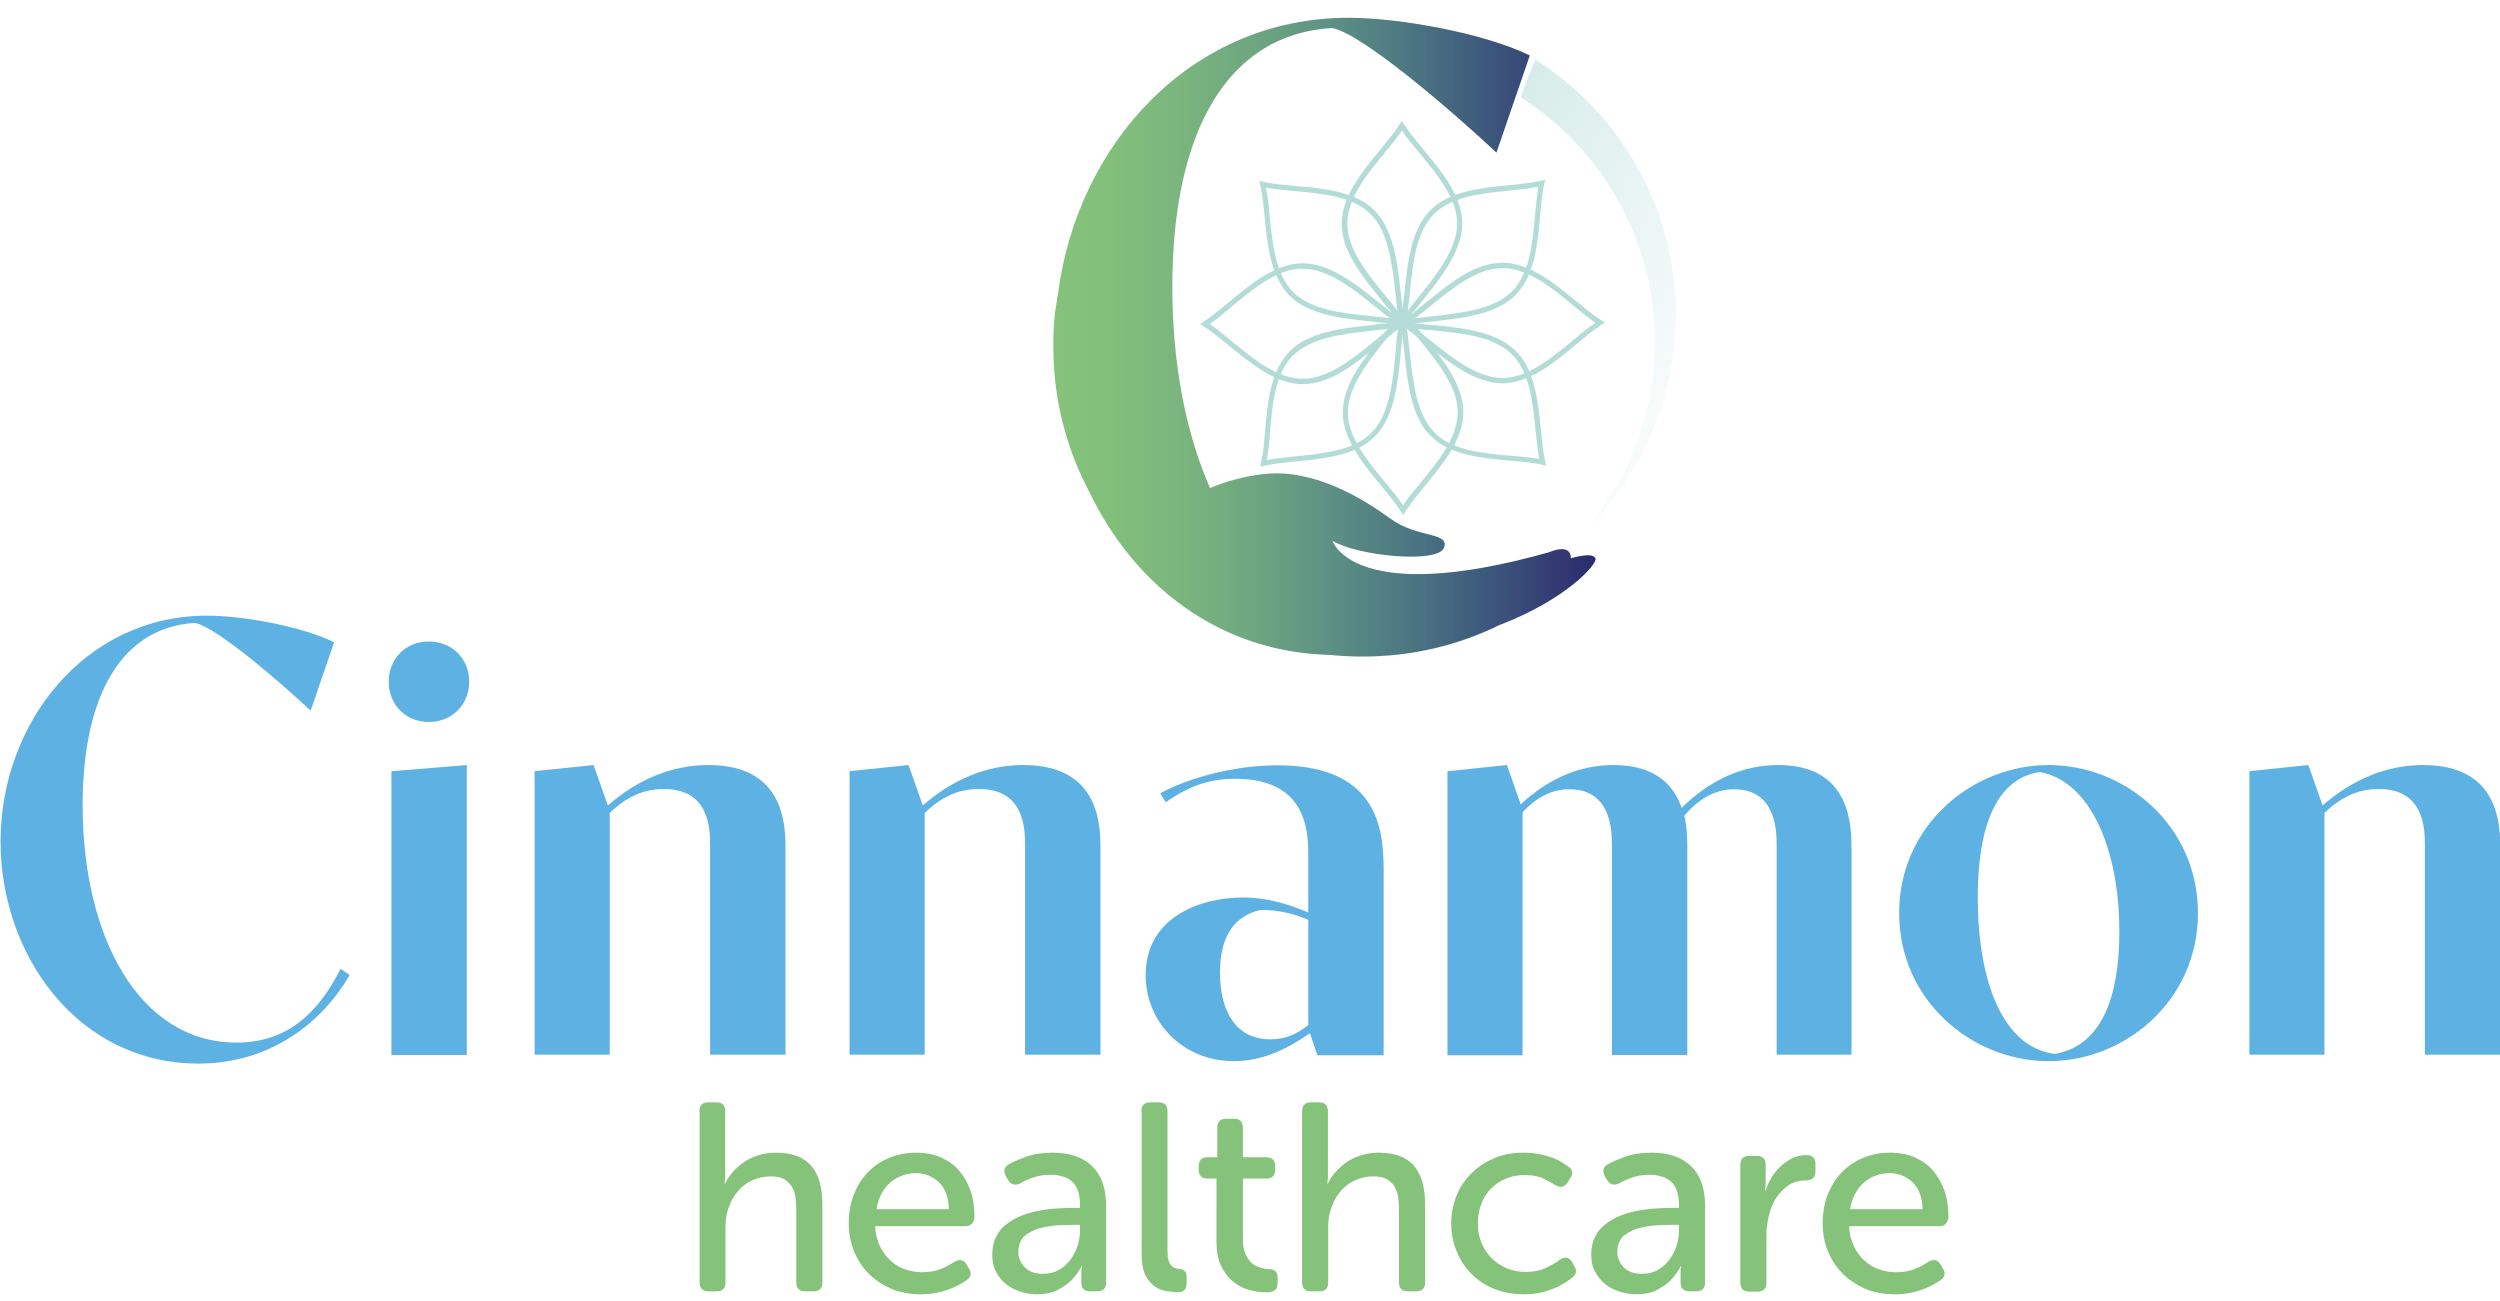 <svg xmlns="http://www.w3.org/2000/svg" xmlns:xlink="http://www.w3.org/1999/xlink" id="Layer_1" x="0px" y="0px" viewBox="0 0 928.7 483.4" style="enable-background:new 0 0 928.7 483.4;" xml:space="preserve"><style type="text/css">	.st0{fill:#5EB1E3;}	.st1{fill:#85C27A;}	.st2{fill:#B4DCD7;}	.st3{fill-rule:evenodd;clip-rule:evenodd;fill:url(#SVGID_1_);}	.st4{fill:url(#SVGID_00000169559893007236504890000014060159351982158268_);}			.st5{clip-path:url(#SVGID_00000021809221041626563560000004848749049953734293_);fill-rule:evenodd;clip-rule:evenodd;fill:url(#SVGID_00000143616810242463463700000007918809648349045668_);}</style><g>	<path class="st0" d="M129.9,362.2c-10.1,17.5-29.4,32.9-56.1,32.9c-45.1,0-73.6-40.5-73.6-82.5c0-43.8,31.2-83.9,76.7-83.9  c13.3,0,35.4,4,47.2,9.9l-8.7,25.4c-10.1-9.5-35-31.2-43-32.6c-27.2,1.6-41.7,26.9-41.7,67.7c0,49.6,21.4,88.2,57.1,88.2  c18.4,0,30.1-10.3,38.7-27.4L129.9,362.2z"></path>	<path class="st0" d="M159.3,238.3c8.5,0,15,6.3,15,14.9c0,8.7-6.5,15-15,15c-8.5,0-14.9-6.3-14.9-15  C144.4,244.6,150.8,238.3,159.3,238.3z M145.4,286.5l28-2.3v107.7h-28V286.5z"></path>	<path class="st0" d="M198.4,286.5l22.1-2.3l5.3,15c11.2-9.7,23.7-15,37.4-15c28.6,0,28.6,22.9,28.6,31.4v76.2h-28v-77.7  c0-5.9-0.1-21-17.1-21c-7.4,0-13.8,2.7-20.2,8.9v89.8h-27.9V286.5z"></path>	<path class="st0" d="M315.4,286.5l22.1-2.3l5.3,15c11.2-9.7,23.7-15,37.4-15c28.6,0,28.6,22.9,28.6,31.4v76.2h-28v-77.7  c0-5.9-0.1-21-17.1-21c-7.4,0-13.8,2.7-20.2,8.9v89.8h-27.9V286.5z"></path>	<path class="st0" d="M486.6,383.8c-7.3,5.1-16.8,10.4-28.2,10.4c-18.9,0-32.8-14.3-32.8-32c0-21.7,20.6-28.8,36.1-28.8  c9.6,0,18.1,2.9,24.3,5.6v-20.9c0-8.5,0-28.8-27.1-28.8c-9.1,0-16.7,2.3-25.8,8.7l-2.1-3.3c10.5-5.7,27.2-10.4,43.7-10.4  c39.3,0,39.3,26.6,39.3,40.7v67h-24.6L486.6,383.8z M486,341.7c-4.2-1.8-10.1-3.7-17.7-3.7c-9.5,2.2-15.1,9.4-15.1,23.3  c0,14.9,6.3,24.8,18.7,24.8c5.7,0,9.7-1.9,14.1-5.3V341.7z"></path>	<path class="st0" d="M660,314.2c0-5.3-0.1-21-15.8-21c-7.4,0-13.4,3.8-18.5,9.8c1.1,4.9,1.1,9.7,1.1,12.7v76.2h-28v-77.7  c0-5.3-0.1-21-15.8-21c-6.9,0-12.3,3.2-17.4,8.5v90.3h-27.9V286.5l22.1-2.3l5.1,14.6c10.4-9.6,21.8-14.6,34.5-14.6  c15.9,0,22.5,7.8,25.3,15.9c10.6-10.4,22.7-15.9,35.9-15.9c27.2,0,27.2,23,27.2,31.4v76.2H660V314.2z"></path>	<path class="st0" d="M705.5,339.2c0-32.5,27.1-55,55.5-55c28.6,0,55.5,22.5,55.5,55s-27,55-55.5,55  C732.6,394.2,705.5,371.7,705.5,339.2z M763.3,391.5c17.3-2.9,24-21,24-45.3c0-31.5-11.2-56.2-29.6-59.4c-16.7,2.5-23,21.4-23,46.5  C734.7,364.8,744.1,389.1,763.3,391.5z"></path>	<path class="st0" d="M835.4,286.5l22.1-2.3l5.3,15c11.2-9.7,23.7-15,37.4-15c28.6,0,28.6,22.9,28.6,31.4v76.2h-28v-77.7  c0-5.9-0.1-21-17.1-21c-7.4,0-13.8,2.7-20.2,8.9v89.8h-27.9V286.5z"></path></g><g>	<path class="st1" d="M259.8,412.8c0-2.2,1.1-3.3,3.3-3.3h3.1c2.1,0,3.2,1.1,3.2,3.3v22.7c0,0.6,0,1.2,0,1.7c0,0.5-0.1,1-0.1,1.3  c-0.1,0.5-0.1,0.9-0.1,1.2h0.2c0.5-1.2,1.3-2.5,2.4-3.8c1.1-1.4,2.4-2.6,4-3.8c1.6-1.2,3.4-2.1,5.5-2.8c2.1-0.7,4.3-1.1,6.9-1.1  c6,0,10.3,1.6,13.1,4.8c2.8,3.2,4.2,8,4.2,14.5v28.9c0,2.2-1.1,3.3-3.3,3.3h-3.1c-2.2,0-3.3-1.1-3.3-3.3v-26.7c0-1.8-0.1-3.4-0.3-5  c-0.2-1.5-0.7-2.8-1.4-4c-0.7-1.1-1.7-2-2.9-2.7c-1.3-0.7-2.9-1-4.9-1c-2.4,0-4.6,0.5-6.7,1.4c-2.1,0.9-3.8,2.2-5.3,3.9  c-1.5,1.7-2.7,3.7-3.5,6c-0.9,2.3-1.3,4.8-1.3,7.5v20.6c0,2.2-1.1,3.3-3.2,3.3h-3.1c-2.2,0-3.3-1.1-3.3-3.3V412.8z"></path>	<path class="st1" d="M315.3,454.5c0-4,0.6-7.6,1.9-10.8c1.3-3.2,3-6,5.3-8.3c2.2-2.3,4.9-4.1,7.9-5.3c3.1-1.3,6.4-1.9,10-1.9  c3.4,0,6.5,0.6,9.2,1.8s5,2.8,6.8,5c1.8,2.1,3.2,4.6,4.2,7.5c1,2.9,1.4,6.1,1.4,9.6c0,0.9-0.3,1.7-0.9,2.4c-0.6,0.7-1.4,1-2.4,1  h-33.6c0.1,2.7,0.7,5.1,1.7,7.3c1,2.1,2.3,3.9,3.9,5.4c1.6,1.5,3.4,2.6,5.4,3.3c2,0.7,4.2,1.1,6.4,1.1c2.8,0,5.2-0.4,7.3-1.3  c2.1-0.9,3.6-1.8,4.8-2.6c2-1.1,3.5-0.7,4.5,1.1l0.9,1.5c0.5,0.9,0.7,1.7,0.5,2.4c-0.2,0.8-0.7,1.4-1.5,1.9  c-0.7,0.5-1.7,1.1-2.8,1.7c-1.1,0.6-2.4,1.2-3.8,1.7c-1.4,0.5-3,1-4.8,1.3c-1.8,0.4-3.6,0.5-5.6,0.5c-4,0-7.6-0.7-10.8-2  c-3.2-1.4-6-3.2-8.4-5.6c-2.4-2.4-4.2-5.1-5.5-8.3C316,461.7,315.3,458.3,315.3,454.5z M352.5,449.2c-0.1-4.4-1.4-7.8-3.7-10  c-2.4-2.2-5.2-3.4-8.5-3.4c-3.7,0-6.9,1.2-9.6,3.5c-2.7,2.4-4.4,5.6-5.1,9.9H352.5z"></path>	<path class="st1" d="M368.6,466c0-2.6,0.5-4.8,1.5-6.7c1-1.9,2.3-3.5,4-4.7c1.7-1.3,3.5-2.3,5.6-3.1c2.1-0.8,4.3-1.4,6.5-1.8  c2.3-0.4,4.5-0.7,6.6-0.8c2.1-0.1,4.1-0.2,5.8-0.2h2.6v-1.3c0-2-0.3-3.8-0.8-5.2c-0.6-1.4-1.3-2.6-2.3-3.4c-1-0.9-2.2-1.5-3.5-1.8  c-1.3-0.4-2.7-0.6-4.3-0.6c-2.5,0-4.8,0.4-6.7,1.1c-2,0.7-3.5,1.4-4.6,2.1c-1.9,0.9-3.4,0.5-4.5-1.2l-0.8-1.4  c-1.1-2-0.7-3.5,1.1-4.5c1.5-0.9,3.7-1.8,6.4-2.8c2.7-1,6-1.5,9.9-1.5c6.3,0,11.2,1.7,14.6,5c3.4,3.3,5.2,8.2,5.2,14.7v28.5  c0,2.2-1.1,3.3-3.3,3.3H405c-2.2,0-3.3-1.1-3.3-3.3v-3c0-0.5,0-0.9,0-1.3c0-0.4,0-0.7,0.1-1c0.1-0.3,0.1-0.5,0.2-0.8h-0.2  c-1,2-2.3,3.7-3.8,5.3c-1.3,1.3-3,2.5-5.1,3.6c-2.1,1.1-4.6,1.6-7.5,1.6c-2.2,0-4.3-0.3-6.4-1c-2.1-0.7-3.9-1.6-5.4-2.9  c-1.6-1.3-2.8-2.8-3.7-4.7C369,470.5,368.6,468.4,368.6,466z M378.3,465.2c0,2,0.8,3.8,2.3,5.5c1.6,1.7,3.9,2.5,7,2.5  c2.1,0,4-0.5,5.7-1.4c1.7-1,3.1-2.2,4.3-3.8c1.2-1.6,2.1-3.3,2.7-5.2c0.6-1.9,0.9-3.8,0.9-5.6V455h-2.6c-1.8,0-3.8,0.1-6.2,0.2  c-2.3,0.2-4.5,0.6-6.7,1.2c-2.1,0.7-3.9,1.7-5.4,3C379,460.9,378.3,462.8,378.3,465.2z"></path>	<path class="st1" d="M424,412.8c0-2.2,1.1-3.3,3.3-3.3h3.1c2.2,0,3.3,1.1,3.3,3.3v52c0,1.4,0.1,2.5,0.4,3.4c0.3,0.9,0.6,1.5,1.1,2  c0.5,0.5,1,0.8,1.5,0.9c0.5,0.2,1.1,0.3,1.6,0.3c0.7,0.1,1.3,0.4,1.8,0.8c0.5,0.4,0.7,1.1,0.7,2v2.4c0,1.1-0.2,1.9-0.7,2.5  c-0.5,0.6-1.4,0.9-2.6,0.9c-1.3,0-2.8-0.2-4.4-0.4c-1.6-0.3-3-0.9-4.4-1.9c-1.3-1-2.4-2.4-3.3-4.2c-0.9-1.9-1.3-4.4-1.3-7.5V412.8z  "></path>	<path class="st1" d="M452,437.8h-3.5c-2.1,0-3.2-1.1-3.2-3.3v-1.3c0-2.2,1.1-3.3,3.3-3.3h3.6v-11c0-2.2,1.1-3.3,3.3-3.3h2.9  c2.2,0,3.3,1.1,3.3,3.3v11h8.7c2.2,0,3.3,1.1,3.3,3.3v1.3c0,2.2-1.1,3.3-3.2,3.3h-8.8v22.3c0,2.4,0.3,4.3,1,5.8  c0.7,1.5,1.5,2.6,2.4,3.4c1,0.8,2,1.3,3.1,1.6c1.1,0.3,2.1,0.5,3,0.5c1.3,0.1,2.2,0.4,2.7,0.9s0.7,1.3,0.7,2.4v2.1  c0,2.2-1.3,3.3-4,3.3c-2.5,0-4.9-0.4-7.2-1.1c-2.3-0.7-4.2-1.9-5.9-3.4c-1.7-1.5-3-3.4-4.1-5.8c-1-2.3-1.5-5.1-1.5-8.2V437.8z"></path>	<path class="st1" d="M483.7,412.8c0-2.2,1.1-3.3,3.3-3.3h3.1c2.1,0,3.2,1.1,3.2,3.3v22.7c0,0.6,0,1.2,0,1.7c0,0.5-0.1,1-0.1,1.3  c-0.1,0.5-0.1,0.9-0.1,1.2h0.2c0.5-1.2,1.3-2.5,2.4-3.8s2.4-2.6,4-3.8c1.6-1.2,3.4-2.1,5.5-2.8c2.1-0.7,4.3-1.1,6.9-1.1  c6,0,10.3,1.6,13.1,4.8c2.8,3.2,4.2,8,4.2,14.5v28.9c0,2.2-1.1,3.3-3.3,3.3h-3.1c-2.2,0-3.3-1.1-3.3-3.3v-26.7c0-1.8-0.1-3.4-0.3-5  c-0.2-1.5-0.7-2.8-1.4-4c-0.7-1.1-1.7-2-2.9-2.7c-1.3-0.7-2.9-1-4.9-1c-2.4,0-4.6,0.5-6.7,1.4c-2.1,0.9-3.8,2.2-5.3,3.9  c-1.5,1.7-2.7,3.7-3.5,6c-0.9,2.3-1.3,4.8-1.3,7.5v20.6c0,2.2-1.1,3.3-3.2,3.3H487c-2.2,0-3.3-1.1-3.3-3.3V412.8z"></path>	<path class="st1" d="M539.1,454.5c0-3.7,0.7-7.2,2-10.4c1.3-3.2,3.2-6,5.6-8.3c2.4-2.4,5.2-4.2,8.5-5.6s6.9-2,10.8-2  c2.1,0,4,0.2,5.8,0.5c1.7,0.4,3.3,0.8,4.7,1.3c1.4,0.5,2.6,1.1,3.6,1.7c1,0.6,1.9,1.2,2.5,1.7c0.9,0.5,1.3,1.2,1.4,2  c0.1,0.8-0.2,1.6-0.8,2.5l-1,1.5c-1.1,1.7-2.6,1.9-4.5,0.8c-1.1-0.7-2.5-1.5-4.4-2.4c-1.9-0.9-4.2-1.3-6.8-1.3  c-2.5,0-4.9,0.4-7,1.3c-2.2,0.9-4,2.1-5.6,3.7c-1.6,1.6-2.8,3.5-3.6,5.7c-0.9,2.2-1.3,4.6-1.3,7.2s0.4,5,1.3,7.2  c0.9,2.2,2.1,4.1,3.7,5.7c1.6,1.6,3.5,2.9,5.6,3.8c2.2,0.9,4.5,1.4,7.1,1.4c3,0,5.6-0.5,7.8-1.6c2.2-1.1,3.8-2,5-3  c1.9-1.2,3.3-0.9,4.5,0.9l0.8,1.5c1.1,1.8,0.8,3.2-0.9,4.4c-0.7,0.6-1.6,1.2-2.7,1.9c-1.1,0.7-2.4,1.4-3.9,2  c-1.5,0.6-3.2,1.2-5.1,1.6c-1.9,0.4-4,0.6-6.2,0.6c-4,0-7.6-0.7-10.9-2c-3.3-1.3-6.1-3.2-8.4-5.5c-2.4-2.4-4.2-5.1-5.5-8.3  C539.8,461.8,539.1,458.3,539.1,454.5z"></path>	<path class="st1" d="M591.1,466c0-2.6,0.5-4.8,1.5-6.7c1-1.9,2.3-3.5,4-4.7c1.7-1.3,3.5-2.3,5.6-3.1c2.1-0.8,4.3-1.4,6.5-1.8  c2.3-0.4,4.5-0.7,6.6-0.8c2.1-0.1,4.1-0.2,5.8-0.2h2.6v-1.3c0-2-0.3-3.8-0.8-5.2c-0.6-1.4-1.3-2.6-2.3-3.4s-2.2-1.5-3.5-1.8  c-1.3-0.4-2.7-0.6-4.3-0.6c-2.5,0-4.8,0.4-6.7,1.1c-2,0.7-3.5,1.4-4.6,2.1c-1.9,0.9-3.4,0.5-4.5-1.2l-0.8-1.4  c-1.1-2-0.7-3.5,1.1-4.5c1.5-0.9,3.7-1.8,6.4-2.8s6-1.5,9.9-1.5c6.3,0,11.2,1.7,14.6,5c3.4,3.3,5.2,8.2,5.2,14.7v28.5  c0,2.2-1.1,3.3-3.3,3.3h-2.5c-2.2,0-3.3-1.1-3.3-3.3v-3c0-0.5,0-0.9,0-1.3c0-0.4,0-0.7,0.1-1c0.1-0.3,0.1-0.5,0.2-0.8h-0.2  c-1,2-2.3,3.7-3.8,5.3c-1.3,1.3-3,2.5-5.1,3.6c-2.1,1.1-4.6,1.6-7.5,1.6c-2.2,0-4.3-0.3-6.4-1c-2.1-0.7-3.9-1.6-5.4-2.9  c-1.6-1.3-2.8-2.8-3.7-4.7C591.5,470.5,591.1,468.4,591.1,466z M600.8,465.2c0,2,0.8,3.8,2.3,5.5c1.6,1.7,3.9,2.5,7,2.5  c2.1,0,4-0.5,5.7-1.4c1.7-1,3.1-2.2,4.3-3.8c1.2-1.6,2.1-3.3,2.7-5.2c0.6-1.9,0.9-3.8,0.9-5.6V455h-2.6c-1.8,0-3.8,0.1-6.2,0.2  c-2.3,0.2-4.5,0.6-6.7,1.2c-2.1,0.7-3.9,1.7-5.4,3C601.5,460.9,600.8,462.8,600.8,465.2z"></path>	<path class="st1" d="M646.5,432.7c0-2.2,1.1-3.3,3.3-3.3h2.8c2.2,0,3.3,1.1,3.3,3.3v5.8c0,0.5,0,1,0,1.5c0,0.5-0.1,0.9-0.1,1.2  c-0.1,0.4-0.1,0.8-0.1,1.1h0.2c0.5-1.7,1.3-3.3,2.2-4.9c1-1.6,2.1-3,3.4-4.2c1.3-1.2,2.8-2.2,4.4-3c1.6-0.8,3.4-1.1,5.3-1.1  c2.1,0,3.2,1.1,3.2,3.3v2.8c0,2.2-1.2,3.3-3.6,3.3c-2.5,0-4.6,0.6-6.4,1.8c-1.8,1.2-3.3,2.8-4.6,4.7c-1.2,1.9-2.1,4.1-2.7,6.6  c-0.6,2.5-0.9,5-0.9,7.4v17.5c0,2.2-1.1,3.3-3.3,3.3h-3.1c-2.2,0-3.3-1.1-3.3-3.3V432.7z"></path>	<path class="st1" d="M677.1,454.5c0-4,0.6-7.6,1.9-10.8c1.3-3.2,3-6,5.3-8.3c2.2-2.3,4.9-4.1,7.9-5.3c3.1-1.3,6.4-1.9,10-1.9  c3.4,0,6.5,0.6,9.2,1.8s5,2.8,6.8,5s3.2,4.6,4.2,7.5c1,2.9,1.4,6.1,1.4,9.6c0,0.9-0.3,1.7-0.9,2.4c-0.6,0.7-1.4,1-2.4,1h-33.6  c0.1,2.7,0.7,5.1,1.7,7.3s2.3,3.9,3.9,5.4c1.6,1.5,3.4,2.6,5.4,3.3c2,0.7,4.2,1.1,6.4,1.1c2.8,0,5.2-0.4,7.3-1.3  c2.1-0.9,3.6-1.8,4.8-2.6c2-1.1,3.5-0.7,4.5,1.1l0.9,1.5c0.5,0.9,0.7,1.7,0.5,2.4c-0.2,0.8-0.7,1.4-1.5,1.9  c-0.7,0.5-1.7,1.1-2.8,1.7c-1.1,0.6-2.4,1.2-3.8,1.7c-1.4,0.5-3,1-4.8,1.3c-1.8,0.4-3.6,0.5-5.6,0.5c-4,0-7.6-0.7-10.8-2  c-3.2-1.4-6-3.2-8.4-5.6c-2.4-2.4-4.2-5.1-5.5-8.3C677.7,461.7,677.1,458.3,677.1,454.5z M714.2,449.2c-0.1-4.4-1.4-7.8-3.7-10  c-2.4-2.2-5.2-3.4-8.5-3.4c-3.7,0-6.9,1.2-9.6,3.5c-2.7,2.4-4.4,5.6-5.1,9.9H714.2z"></path></g><g>	<path class="st2" d="M522.1,119l-0.5,2.2c-0.5,2.5-0.8,5.3-1.1,8.2l0,0.2c-0.1,0.8-0.2,1.7-0.2,2.5c-1.1,10.7-2.4,22.8-9.5,30  c-7.1,7.1-18.8,8.3-29.2,9.3c-4.1,0.4-8,0.8-11.3,1.5l-2.2,0.5l0.5-2.2c0.7-3.3,1-7.2,1.4-11.4c0.9-10.4,2-22.1,9.1-29.3  c7.1-7.2,19.3-8.5,29.9-9.7c0.9-0.1,1.8-0.2,2.6-0.3c3-0.3,5.8-0.6,8.3-1.1L522.1,119z M470.6,170.9c3.3-0.6,6.9-1,10.8-1.4  c10-1,21.4-2.1,28-8.7c6.7-6.7,7.9-18.5,8.9-28.8c0.1-0.9,0.2-1.7,0.2-2.5l0-0.2c0.3-2.7,0.5-5.3,1-7.7c-2.4,0.5-5,0.7-7.7,1  c-0.9,0.1-1.8,0.2-2.7,0.3c-10.4,1.2-22.1,2.5-28.8,9.2c-6.6,6.6-7.6,18-8.5,28C471.6,164,471.2,167.6,470.6,170.9z"></path>	<path class="st2" d="M574,66.7l-0.5,2.2c-0.7,3.3-1,7.2-1.4,11.4c-0.9,10.4-2,22.1-9.1,29.3c-7.1,7.2-19.3,8.5-29.9,9.7  c-0.9,0.1-1.8,0.2-2.7,0.3c-3,0.3-5.8,0.6-8.3,1.1l-2.2,0.5l0.5-2.2c0.5-2.5,0.8-5.3,1.1-8.2c0.1-0.9,0.2-1.8,0.3-2.7  c1.1-10.7,2.4-22.8,9.5-30c7.1-7.1,18.8-8.3,29.2-9.3c4.1-0.4,8-0.8,11.3-1.5L574,66.7z M522.5,118.7c2.4-0.5,5-0.7,7.7-1  c0.9-0.1,1.8-0.2,2.7-0.3c10.4-1.2,22.1-2.5,28.8-9.2c6.6-6.6,7.6-18,8.5-28c0.4-3.9,0.7-7.6,1.3-10.8c-3.3,0.6-6.9,1-10.8,1.4  c-10,1-21.4,2.1-28,8.7c-6.7,6.7-7.9,18.5-8.9,28.8c-0.1,0.9-0.2,1.8-0.3,2.7C523.1,113.7,522.9,116.3,522.5,118.7z"></path>	<path class="st2" d="M568.2,138.2c2.7,6.5,3.5,14.2,4.2,21.3c0.4,4.1,0.8,8,1.5,11.3l0.5,2.2l-2.2-0.5c-3.3-0.7-7.2-1-11.4-1.4  c-10.4-0.9-22.1-2-29.3-9.1c-7.2-7.1-8.5-19.3-9.7-29.9c-0.1-0.9-0.2-1.8-0.3-2.6c-0.3-3-0.6-5.8-1.1-8.3l-0.5-2.2l2.2,0.5  c2.5,0.5,5.3,0.8,8.2,1.1l0.2,0c0.8,0.1,1.7,0.2,2.5,0.2c10.7,1.1,22.8,2.4,30,9.5C565.3,132.5,567,135.2,568.2,138.2z   M571.8,170.5c-0.6-3.3-1-6.9-1.4-10.8c-1-10-2.1-21.4-8.7-28c-6.7-6.7-18.5-7.9-28.8-8.9c-0.9-0.1-1.7-0.2-2.5-0.2l-0.2,0  c-2.7-0.3-5.3-0.5-7.7-1c0.5,2.4,0.7,5,1,7.7c0.1,0.9,0.2,1.8,0.3,2.7c1.2,10.4,2.5,22.1,9.2,28.8c6.6,6.6,18,7.6,28.1,8.5  C564.9,169.6,568.5,169.9,571.8,170.5z"></path>	<path class="st2" d="M515.8,86.3c2.8,6.6,3.6,14.5,4.5,21.8c0.1,0.9,0.2,1.8,0.3,2.7c0.3,3,0.6,5.8,1.1,8.3l0.5,2.2l-2.2-0.5  c-2.5-0.5-5.3-0.8-8.2-1.1c-0.9-0.1-1.8-0.2-2.7-0.3c-10.7-1.1-22.8-2.4-30-9.5c-7.1-7.1-8.3-18.8-9.3-29.2  c-0.4-4.1-0.8-8-1.5-11.3l-0.5-2.2l2.2,0.5c3.3,0.7,7.2,1,11.4,1.4c10.4,0.9,22.1,2,29.3,9.1C512.8,80.4,514.5,83.2,515.8,86.3z   M519.6,118.7c-0.5-2.4-0.7-5-1-7.7c-0.1-0.9-0.2-1.8-0.3-2.7c-1.2-10.4-2.5-22.1-9.2-28.8c-6.6-6.6-18-7.6-28-8.5  c-3.9-0.4-7.6-0.7-10.8-1.3c0.6,3.3,1,6.9,1.4,10.8c1,10,2.1,21.4,8.7,28c6.7,6.7,18.5,7.9,28.8,8.9c0.9,0.1,1.8,0.2,2.7,0.3  C514.6,118,517.2,118.2,519.6,118.7z"></path>	<path class="st2" d="M541.2,73.8c1.2,3,2,6,2,9.2c0,10.1-7.6,19.7-14.3,28.1c-0.5,0.7-1.1,1.3-1.6,2l-0.1,0.1  c-1.9,2.3-3.6,4.5-5,6.6l-1.2,1.9l-1.3-1.9c-1.4-2.1-3.2-4.3-5.1-6.6c-0.6-0.7-1.2-1.4-1.7-2.1c-6.8-8.3-14.5-17.8-14.5-28  c0-10,7.5-19.2,14.1-27.2c2.6-3.2,5.1-6.2,7-9.1l1.2-1.9l1.3,1.9c1.9,2.8,4.4,5.9,7,9C533.6,61.3,538.5,67.3,541.2,73.8z   M521,118.1c1.4-2,3-4,4.7-6.2l0.1-0.1c0.5-0.6,1.1-1.3,1.6-2c6.5-8.1,13.9-17.4,13.9-26.8c0-9.3-7.4-18.1-13.8-25.9  c-2.5-3-4.9-5.8-6.7-8.6c-1.9,2.8-4.2,5.6-6.7,8.6c-6.4,7.8-13.6,16.6-13.6,26c0,9.4,7.5,18.6,14.1,26.7c0.6,0.7,1.1,1.4,1.7,2  C518,114,519.6,116,521,118.1z"></path>	<path class="st2" d="M500.8,162.4c-1.2-3-2-6-2-9.2c0-10.1,7.6-19.7,14.3-28.1c0.5-0.7,1.1-1.3,1.6-2l0.1-0.1  c1.9-2.3,3.6-4.5,5-6.6l1.2-1.9l1.3,1.9c1.4,2.1,3.2,4.3,5.1,6.6c0.6,0.7,1.2,1.4,1.7,2.1c6.8,8.3,14.5,17.8,14.5,28  c0,10-7.5,19.2-14.1,27.2c-2.6,3.2-5.1,6.2-7,9.1l-1.2,1.9l-1.3-1.9c-1.9-2.8-4.4-5.9-7-9C508.4,174.8,503.5,168.8,500.8,162.4z   M521,118.1c-1.4,2-3,4-4.7,6.2l-0.1,0.1c-0.5,0.6-1.1,1.3-1.6,2c-6.5,8.1-13.9,17.4-13.9,26.8c0,9.3,7.4,18.1,13.8,25.9  c2.5,3,4.9,5.8,6.7,8.6c1.9-2.8,4.2-5.6,6.7-8.6c6.4-7.8,13.6-16.6,13.6-26c0-9.4-7.5-18.6-14.1-26.7c-0.6-0.7-1.1-1.4-1.7-2  C524,122.1,522.4,120.1,521,118.1z"></path>	<path class="st2" d="M596.2,119.8l-1.9,1.3c-2.9,1.9-5.9,4.4-9,7c-8,6.7-17.1,14.2-27.1,14.3c-10.1,0-19.7-7.6-28.1-14.3  c-0.7-0.6-1.4-1.1-2.1-1.7c-2.3-1.9-4.5-3.6-6.6-5l-1.9-1.2l1.9-1.3c2.1-1.4,4.3-3.2,6.6-5.1c0.7-0.6,1.4-1.2,2.1-1.7  c8.3-6.8,17.8-14.5,28-14.5c10,0,19.2,7.5,27.2,14.1c3.2,2.6,6.2,5.1,9.1,7L596.2,119.8z M523.1,120.1c2,1.4,4,3,6.2,4.7  c0.7,0.6,1.4,1.1,2.1,1.7c8.1,6.5,17.4,13.9,26.8,13.9c9.3,0,18.1-7.4,25.9-13.8c3-2.5,5.8-4.9,8.6-6.7c-2.8-1.8-5.6-4.2-8.6-6.7  c-7.8-6.4-16.6-13.6-26-13.6c-9.4,0-18.6,7.5-26.7,14.1c-0.7,0.6-1.4,1.1-2.1,1.7C527.1,117.1,525.1,118.7,523.1,120.1z"></path>	<path class="st2" d="M522.6,120.1l-1.9,1.3c-2.1,1.4-4.3,3.2-6.6,5.1c-0.7,0.6-1.4,1.2-2.1,1.7c-8.3,6.8-17.8,14.5-28,14.5  c-10,0-19.2-7.5-27.2-14.1c-3.2-2.6-6.2-5.1-9.1-7l-1.9-1.2l1.9-1.3c2.8-1.9,5.9-4.4,9-7c8-6.7,17.1-14.2,27.1-14.3  c10.1,0,19.7,7.6,28.1,14.3c0.7,0.5,1.3,1.1,2,1.6l0.1,0.1c2.3,1.9,4.5,3.6,6.6,5L522.6,120.1z M449.4,120.4  c2.8,1.9,5.6,4.2,8.6,6.7c7.8,6.4,16.6,13.6,26,13.6c9.4,0,18.6-7.5,26.7-14.1c0.7-0.6,1.4-1.1,2-1.7c2.2-1.8,4.2-3.4,6.2-4.8  c-2-1.4-4-3-6.2-4.7l-0.1-0.1c-0.6-0.5-1.3-1.1-2-1.6c-8.1-6.5-17.4-13.9-26.8-13.9c-9.3,0-18.1,7.4-25.9,13.8  C455,116.1,452.2,118.5,449.4,120.4z"></path></g><linearGradient id="SVGID_1_" gradientUnits="userSpaceOnUse" x1="495.91" y1="193.823" x2="495.91" y2="193.823">	<stop offset="0" style="stop-color:#85C27A"></stop>	<stop offset="0.111" style="stop-color:#82BF7B"></stop>	<stop offset="0.237" style="stop-color:#7AB57E"></stop>	<stop offset="0.371" style="stop-color:#6DA681"></stop>	<stop offset="0.51" style="stop-color:#5D9184"></stop>	<stop offset="0.654" style="stop-color:#4C7782"></stop>	<stop offset="0.801" style="stop-color:#3D587C"></stop>	<stop offset="0.948" style="stop-color:#313671"></stop>	<stop offset="1" style="stop-color:#2B2B6E"></stop></linearGradient><path class="st3" d="M495.9,193.8"></path><linearGradient id="SVGID_00000119802531484011115020000009888980092790313917_" gradientUnits="userSpaceOnUse" x1="391.292" y1="125.218" x2="592.698" y2="125.218">	<stop offset="0" style="stop-color:#85C27A"></stop>	<stop offset="0.111" style="stop-color:#82BF7B"></stop>	<stop offset="0.237" style="stop-color:#7AB57E"></stop>	<stop offset="0.371" style="stop-color:#6DA681"></stop>	<stop offset="0.51" style="stop-color:#5D9184"></stop>	<stop offset="0.654" style="stop-color:#4C7782"></stop>	<stop offset="0.801" style="stop-color:#3D587C"></stop>	<stop offset="0.948" style="stop-color:#313671"></stop>	<stop offset="1" style="stop-color:#2B2B6E"></stop></linearGradient><path style="fill:url(#SVGID_00000119802531484011115020000009888980092790313917_);" d="M583.5,207.4c0-0.2,0-0.3,0-0.5 c0-0.1,0-0.2,0-0.3c0-0.1,0-0.1,0-0.2c0,0,0,0,0,0c-1-4.5-7.9-1.3-7.9-1.3c-73,20.6-80.6-4.2-80.6-4.2c9,5.6,39.2,8.6,41.4,2.6 c2.2-6-9.7-3.4-20-10.9c-10.3-7.5-28.5-18.6-46.9-16.5c-7.4,0.8-14.2,2.8-20,5.2c-9.1-20.7-14-46.4-14-74.7 c0-58,20.6-93.9,59.3-96.2c11.4,2,46.8,32.8,61.1,46.3l12.4-36.1C551.3,12.3,519.8,6.6,501,6.6c-58.9,0-100.9,47.3-108,102.7 c-0.1,0.3-0.1,0.6-0.2,0.9c0,0.3-0.1,0.5-0.1,0.8c-0.1,0.5-0.1,0.9-0.2,1.4c-0.1,0.4-0.1,0.8-0.2,1.2c-0.1,0.4-0.1,0.8-0.2,1.3 c-0.1,0.5-0.1,1-0.2,1.5c0,0.4-0.1,0.7-0.1,1.1c-0.1,0.8-0.2,1.6-0.2,2.5c0,0.2,0,0.5-0.1,0.7c0,0.6-0.1,1.3-0.1,1.9 c0,0.3,0,0.6,0,0.9c0,0.6-0.1,1.2-0.1,1.9c0,0.3,0,0.6,0,0.8c0,0.9,0,1.8,0,2.7c0,19.6,4.9,38,13.5,54.1 c16.4,34.1,47.8,59.3,89.3,60.3c4,0.4,8.1,0.6,12.2,0.6c18.2,0,35.4-4.2,50.7-11.7c24.7-9.4,36.4-22.6,35.7-24.7 C591.9,204.8,583.5,207.4,583.5,207.4z"></path><g>	<defs>		<path id="SVGID_00000102522500393268007620000018433862299671580043_" d="M560.8,46.5l11.7-30.2l8.9-6.2l83.4,74.5   c0,0-18.5,212.4-17.2,212.4s-289-130.8-286.2-131.1c2.7-0.3,192.2-84.4,192.2-84.4L560.8,46.5z"></path>	</defs>	<clipPath id="SVGID_00000078019612998343319970000008069983508438860190_">		<use xlink:href="#SVGID_00000102522500393268007620000018433862299671580043_" style="overflow:visible;"></use>	</clipPath>			<linearGradient id="SVGID_00000029039517134474892710000000592564237530835608_" gradientUnits="userSpaceOnUse" x1="423.002" y1="44.066" x2="617.227" y2="156.202">		<stop offset="0" style="stop-color:#B4DCD7"></stop>		<stop offset="1" style="stop-color:#B4DCD7;stop-opacity:0.1"></stop>	</linearGradient>			<path style="clip-path:url(#SVGID_00000078019612998343319970000008069983508438860190_);fill-rule:evenodd;clip-rule:evenodd;fill:url(#SVGID_00000029039517134474892710000000592564237530835608_);" d="  M534.4,7.4c60.5,13.3,98.8,73,85.5,133.5c-4.8,22-15.8,41.1-30.8,55.9c11.1-13,19.3-28.9,23.2-46.8c12.7-58-24-115.4-82-128.1  c-58-12.7-115.4,24-128.1,82c-2.5,11.5-3.1,23-1.9,34.2c-2.8-14.5-2.8-29.8,0.6-45.2C414.2,32.4,473.9-5.9,534.4,7.4z"></path></g></svg>